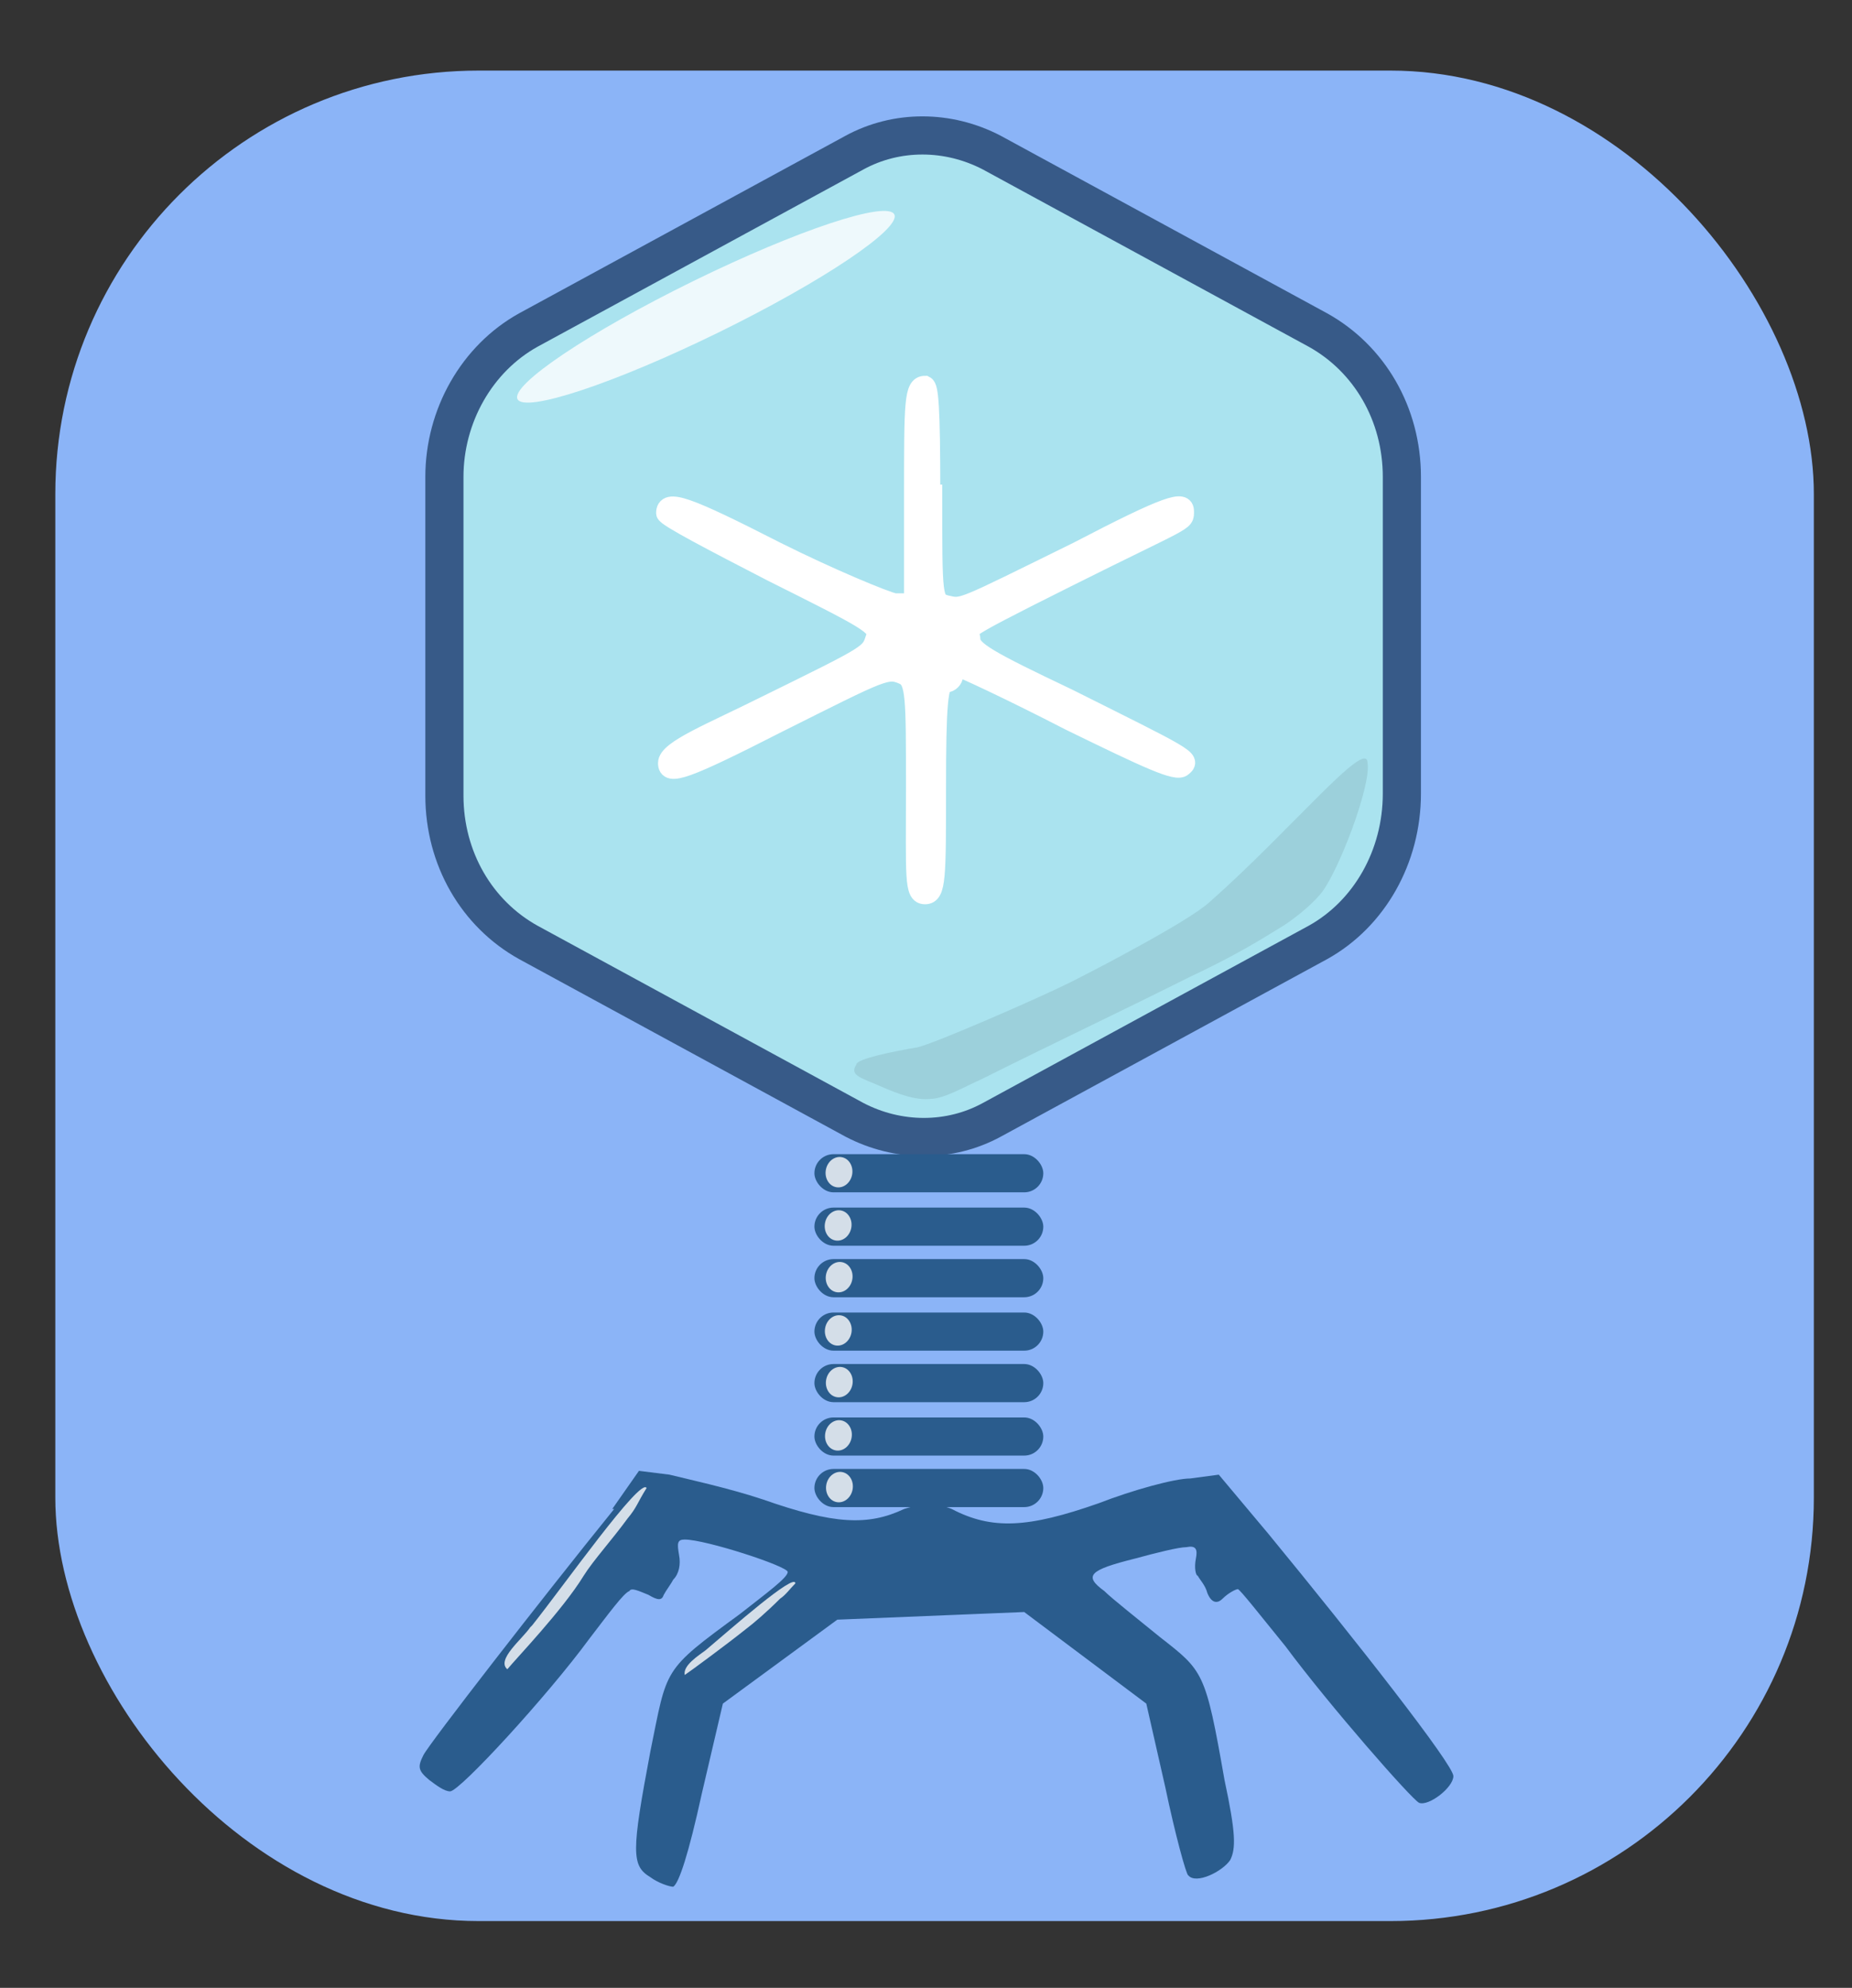 <?xml version="1.0" encoding="UTF-8"?>
<svg xmlns="http://www.w3.org/2000/svg" version="1.1" viewBox="0 0 97.1 104.2">
  <rect x="0" y="0" width="97.1" height="104.2" fill="#333333" stroke="none"/>
  <defs>
    <style>
      .cls-1 {
        stroke: #fff;
      }

      .cls-1, .cls-2 {
        stroke-miterlimit: 10;
      }

      .cls-1, .cls-3 {
        fill: #fff;
      }

      .cls-4 {
        fill: #8fbec9;
        opacity: .5;
      }

      .cls-4, .cls-3 {
        isolation: isolate;
      }

      .cls-5 {
        fill: #2a5c8d;
      }

      .cls-2 {
        fill: #aae3ef;
        stroke: #375a88;
        stroke-width: 2px;
      }

      .cls-6 {
        fill: #8bb4f7;
      }

      .cls-3 {
        opacity: .8;
      }
    </style>
  </defs>
  <!-- Generator: Adobe Illustrator 28.7.5, SVG Export Plug-In . SVG Version: 1.2.0 Build 176)  -->
  <g>
    <g id="_图层_1">
      <rect class="cls-6" x="2.9" y="3.7" width="92.2" height="97" rx="22.2" ry="22.2"/>
      <path class="cls-2" d="M69.1,49.4l-17.1,9.3c-2.2,1.2-4.9,1.2-7.2,0l-17.1-9.3c-2.7-1.5-4.4-4.4-4.4-7.7v-16.7c0-3.2,1.7-6.2,4.4-7.7l17.1-9.3c2.2-1.2,4.9-1.2,7.2,0l17.1,9.3c2.7,1.5,4.4,4.4,4.4,7.7v16.6c0,3.3-1.7,6.3-4.4,7.8Z"/>
      <path class="cls-1" d="M48.9,25.9c0,5.5,0,5.6.7,5.8.9.2.6.3,6.9-2.8,4.8-2.5,5.6-2.7,5.6-2.1s.2.3-6.2,3.5-5,2.6-5,3.2.9,1.1,5.1,3.1c6.2,3.1,6.5,3.2,6,3.6-.3.3-1.8-.4-5.9-2.4-3.1-1.6-5.7-2.8-5.8-2.8s-.3.2-.3.4-.2.4-.4.4c-.4-.1-.5,1.2-.5,5.5,0,4.7,0,5.6-.6,5.6s-.5-.9-.5-5.6,0-5.6-.6-5.9c-.9-.4-1-.3-6.6,2.5-4.9,2.5-5.8,2.8-5.8,2.1s2.3-1.6,5.1-3c5.7-2.8,5.5-2.7,5.8-3.6.2-.6-.4-.9-5.4-3.4-3.1-1.6-5.6-2.9-5.6-3.1,0-.8,1.1-.4,5.8,2,2.8,1.4,5.7,2.6,6.2,2.7h1c0,.1,0-5.7,0-5.7,0-4.8,0-5.7.6-5.7.2.1.3,1,.3,5.7Z"/>
      <ellipse class="cls-3" cx="37" cy="16.1" rx="11" ry="1.5" transform="translate(-3.3 17.9) rotate(-26.1)"/>
      <g>
        <rect class="cls-5" x="42.7" y="77" width="12" height="2" rx="1" ry="1"/>
        <ellipse class="cls-3" cx="44" cy="78" rx=".8" ry=".7" transform="translate(-40.7 107) rotate(-79.5)"/>
      </g>
      <g>
        <path class="cls-5" d="M32.2,79.1c-3.8,4.7-9.7,12.3-10,12.9-.3.6-.3.8.3,1.3.4.3.8.6,1.1.6.5,0,5.1-5,7.3-8,1-1.3,1.8-2.4,2.1-2.5.1-.2.5,0,1,.2.5.3.7.3.8,0,.1-.2.4-.6.5-.8.3-.3.4-.8.3-1.3-.1-.6-.1-.8.3-.8,1.1,0,5.4,1.4,5.4,1.7s-1.1,1.1-2.5,2.2c-4.1,3-3.8,2.8-4.7,7.2-1,5.3-1,6,0,6.6.4.3,1,.5,1.2.5.3-.2.8-1.7,1.5-4.9l1.1-4.7,3-2.2,3-2.2,4.9-.2,4.9-.2,3.2,2.4,3.2,2.4,1,4.4c.5,2.4,1.1,4.6,1.2,4.6.4.5,1.8-.2,2.2-.8.3-.6.3-1.4-.3-4.2-1-5.7-1.1-5.7-3.4-7.5-1.1-.9-2.5-2-2.9-2.4-1.1-.8-.8-1.1,1.6-1.7,1.1-.3,2.3-.6,2.7-.6.5-.1.6.1.5.6-.1.5,0,.9.1.9.1.2.4.5.5.9.2.5.5.6.8.3.3-.3.7-.5.8-.5s1.2,1.4,2.5,3c2.3,3.1,6.6,8,7,8.2.5.2,1.8-.8,1.8-1.4s-5.1-7.1-9.7-12.7l-2.6-3.1-1.5.2c-.8,0-3,.6-4.8,1.3-3.7,1.3-5.6,1.4-7.7.3-.7-.3-1.6-.3-2.5,0-1.9.9-3.7.8-7.4-.5-1.8-.6-4.1-1.1-4.9-1.3l-1.6-.2s-1.4,2-1.4,2Z"/>
        <path class="cls-3" d="M27.8,85.3c-.4.6-1.8,1.7-1.2,2.2.4-.5,2.9-3.1,4-4.9.5-.8,1.5-1.9,2.3-3,.5-.6.5-.8,1-1.6-.3-.6-4.4,5.2-6,7.2Z"/>
        <path class="cls-3" d="M37,86.5c-.4.3-1.2.8-1.1,1.3.3-.2,2.2-1.6,3.2-2.4.4-.3,1.1-.9,1.8-1.6.3-.2.5-.5.8-.8,0-.6-3.4,2.4-4.7,3.5Z"/>
      </g>
      <path class="cls-4" d="M46.3,57c.7.3,1.7.7,2.5.6.7,0,1.9-.7,2.6-1,3.8-1.9,7.2-3.5,11-5.4,1.7-.8,3-1.5,4.6-2.5.7-.4,1.7-1.2,2.2-1.8.9-1,2.7-5.7,2.5-6.9,0-1.4-4.1,3.6-8.3,7.3-1.1,1-5.9,3.5-7.3,4.2-1.6.8-7.1,3.2-8,3.4-1.2.2-3.2.6-3.2.9-.4.6.3.7,1.4,1.2Z"/>
      <g>
        <rect class="cls-5" x="42.7" y="74.3" width="12" height="2" rx="1" ry="1"/>
        <ellipse class="cls-3" cx="44" cy="75.2" rx=".8" ry=".7" transform="translate(-38 104.8) rotate(-79.5)"/>
      </g>
      <g>
        <rect class="cls-5" x="42.7" y="71.5" width="12" height="2" rx="1" ry="1"/>
        <ellipse class="cls-3" cx="44" cy="72.5" rx=".8" ry=".7" transform="translate(-35.3 102.5) rotate(-79.5)"/>
      </g>
      <g>
        <rect class="cls-5" x="42.7" y="60.5" width="12" height="2" rx="1" ry="1"/>
        <ellipse class="cls-3" cx="44" cy="61.5" rx=".8" ry=".7" transform="translate(-24.5 93.5) rotate(-79.5)"/>
      </g>
      <g>
        <rect class="cls-5" x="42.7" y="66" width="12" height="2" rx="1" ry="1"/>
        <ellipse class="cls-3" cx="44" cy="67" rx=".8" ry=".7" transform="translate(-29.9 98) rotate(-79.5)"/>
      </g>
      <g>
        <rect class="cls-5" x="42.7" y="68.8" width="12" height="2" rx="1" ry="1"/>
        <ellipse class="cls-3" cx="44" cy="69.7" rx=".8" ry=".7" transform="translate(-32.6 100.3) rotate(-79.5)"/>
      </g>
      <g>
        <rect class="cls-5" x="42.7" y="63.3" width="12" height="2" rx="1" ry="1"/>
        <ellipse class="cls-3" cx="44" cy="64.2" rx=".8" ry=".7" transform="translate(-27.2 95.8) rotate(-79.5)"/>
      </g>
    </g>
  </g>
</svg>